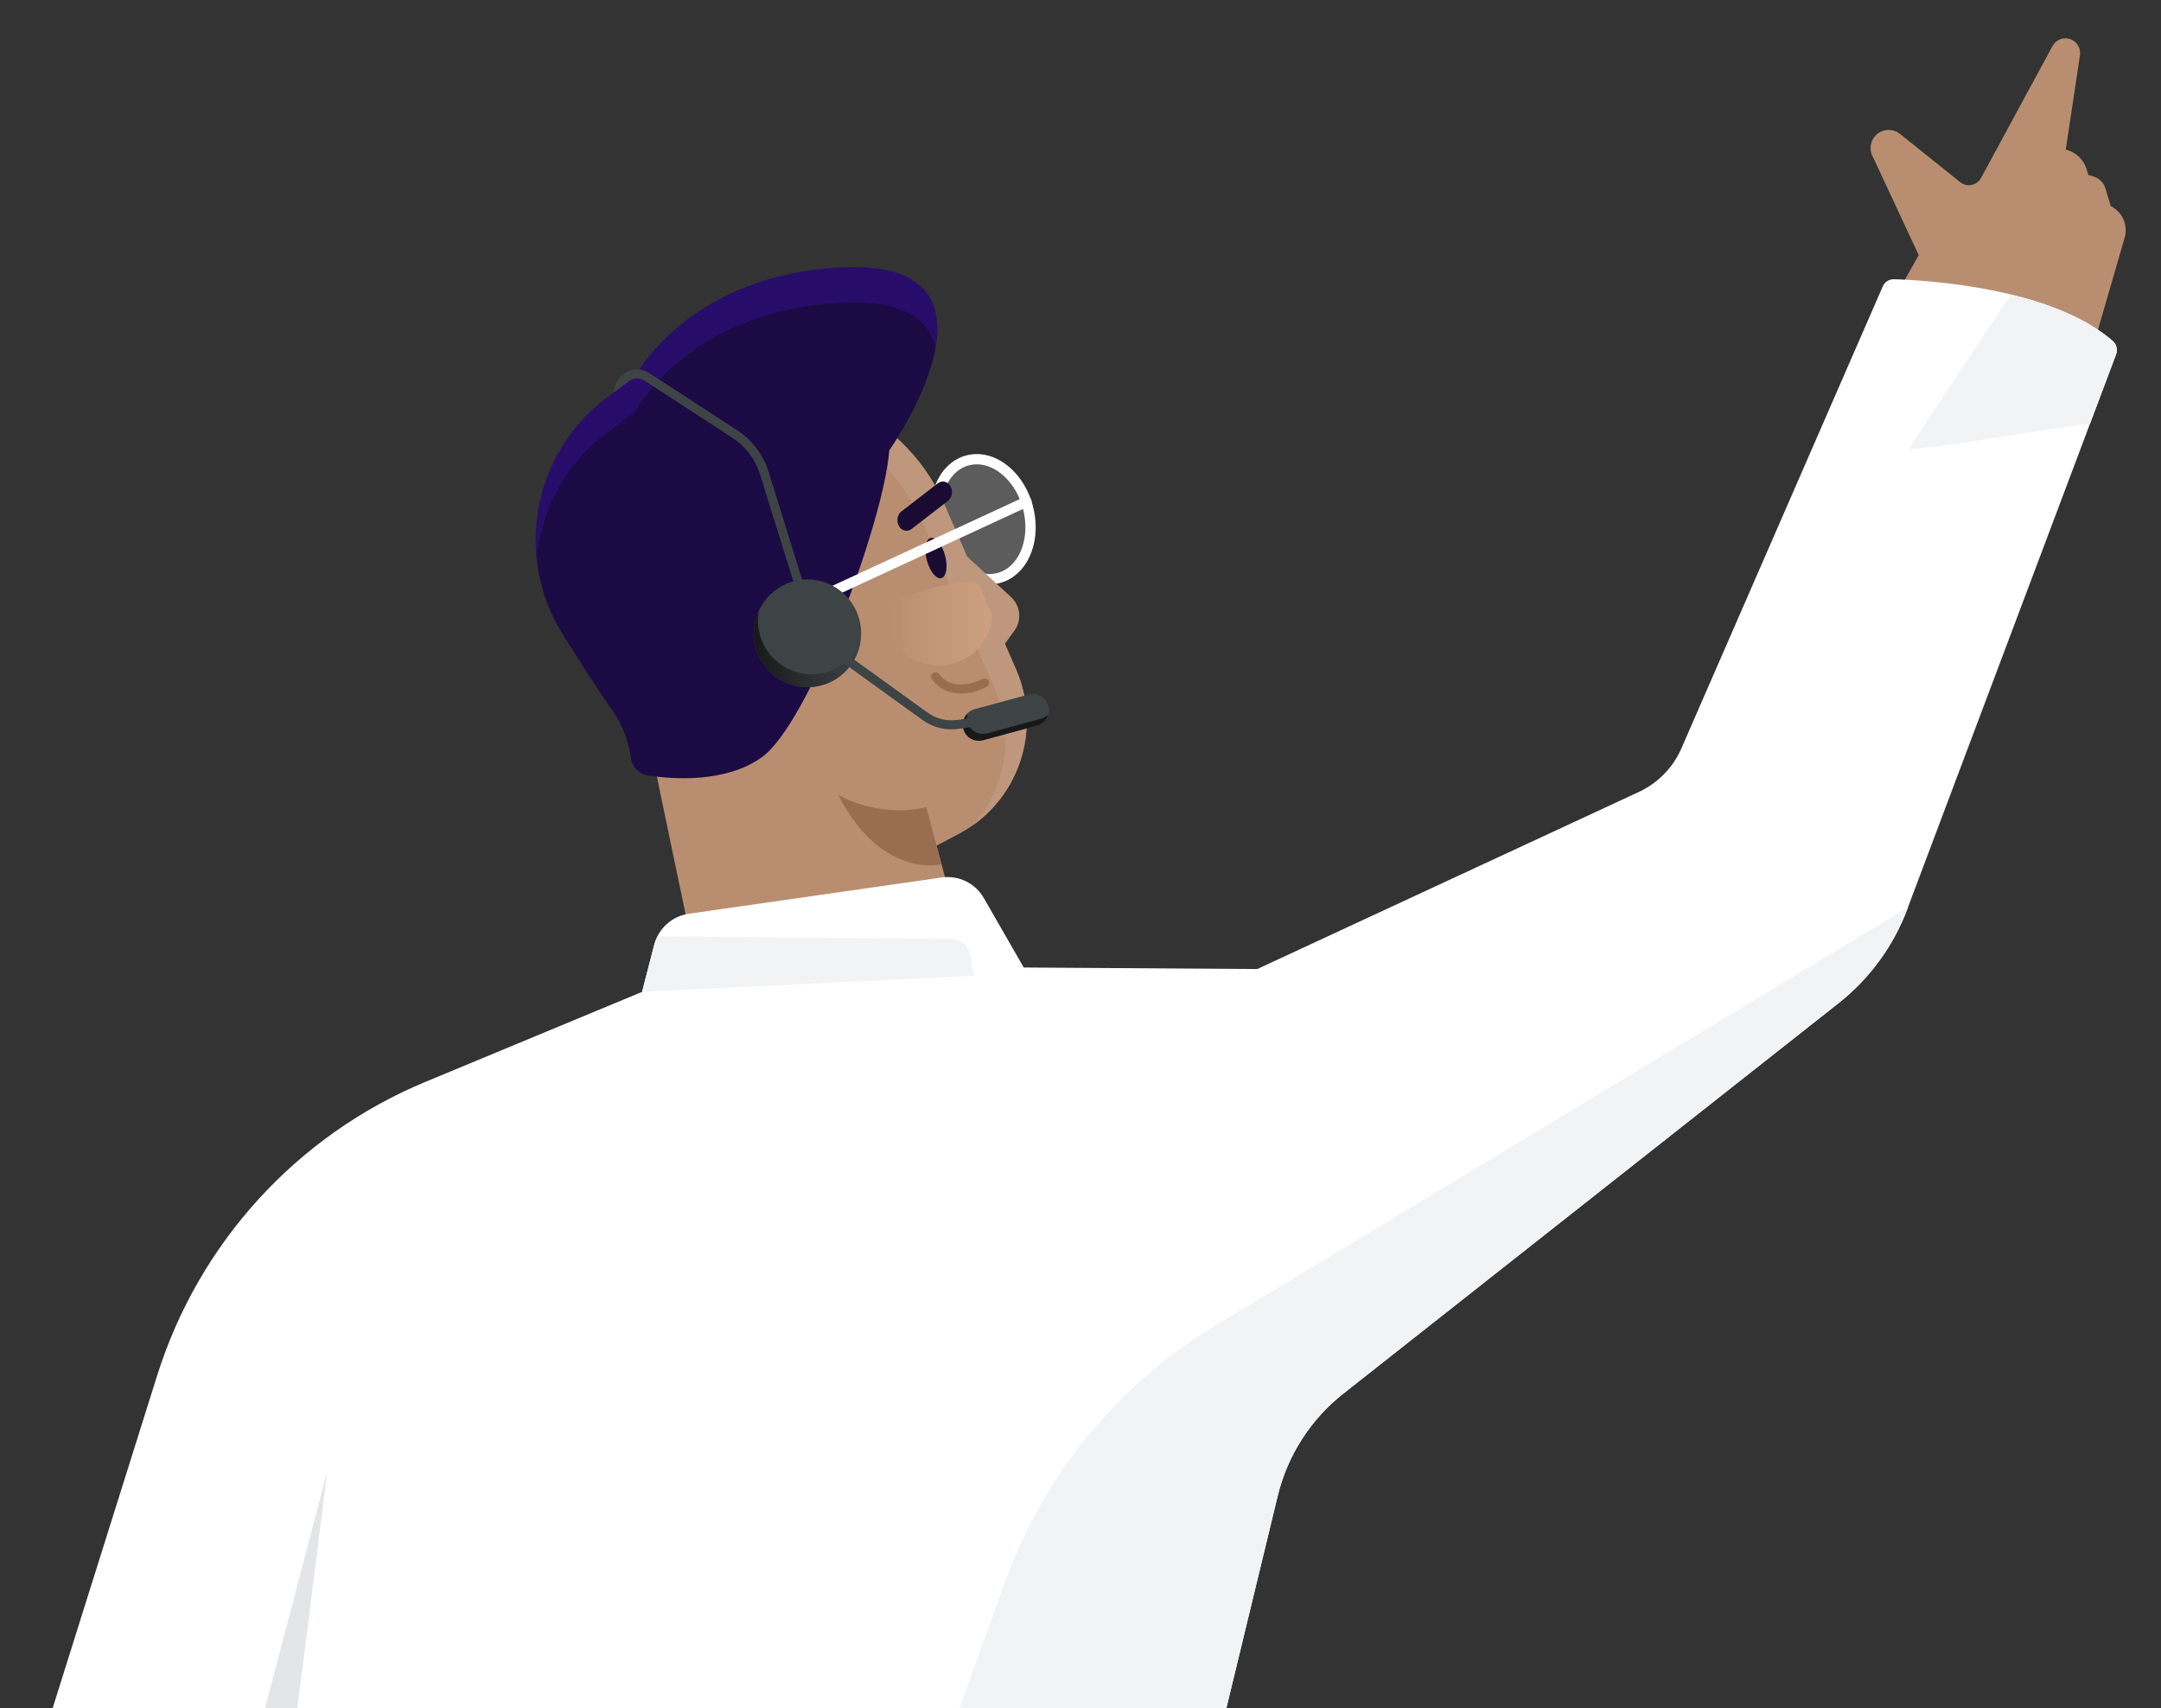 <svg width="210" height="166" viewBox="0 0 210 166" fill="none" xmlns="http://www.w3.org/2000/svg">
<rect x="0" y="0" width="210" height="166" fill="#333333" stroke="none"/>
<g clip-path="url(#clip0)">
<path opacity="0.2" d="M91.204 51.63C92.052 54.784 94.681 56.813 97.077 56.161C99.335 55.549 100.58 52.781 100.009 49.827C99.975 49.644 99.931 49.462 99.884 49.275C99.741 48.749 99.551 48.254 99.322 47.802C98.167 45.521 96.009 44.205 94.011 44.744C91.615 45.391 90.356 48.476 91.204 51.63Z" fill="white"/>
<path d="M91.204 51.63C92.052 54.784 94.681 56.813 97.077 56.161C99.335 55.549 100.58 52.781 100.009 49.827C99.975 49.644 99.931 49.462 99.884 49.275C99.741 48.749 99.551 48.254 99.322 47.802C98.167 45.521 96.009 44.205 94.011 44.744C91.615 45.391 90.356 48.476 91.204 51.63Z" stroke="white" stroke-miterlimit="10"/>
<path d="M93.154 53.32L98.253 58.025C99.174 58.877 99.313 60.284 98.573 61.301L96.683 63.894L93.154 53.32Z" fill="#BF977C"/>
<path d="M74.429 90.961L93.181 81.034C98.907 78.001 101.338 71.045 98.748 65.085L91.741 48.953C87.576 39.361 76.297 35.186 66.93 39.761L66.826 39.813C58.453 43.901 55.114 54.141 59.456 62.413L74.429 90.961Z" fill="#B98E70"/>
<path d="M96.68 66.953L89.673 50.822C85.508 41.229 74.229 37.05 64.862 41.629L59.002 44.492L58.703 43.779L66.929 39.761C76.296 35.186 87.576 39.361 91.74 48.953L98.747 65.085C101.108 70.524 99.292 76.793 94.604 80.151C97.704 76.628 98.656 71.502 96.68 66.953Z" fill="#BF977C"/>
<path d="M91.482 56.18C91.968 56.048 92.128 55.068 91.839 53.991C91.549 52.914 90.92 52.148 90.434 52.279C89.947 52.411 89.787 53.392 90.077 54.469C90.366 55.546 90.995 56.312 91.482 56.18Z" fill="#1A0B33"/>
<path d="M93.371 67.396C92.372 67.396 91.334 67.057 90.568 66.028C90.425 65.837 90.464 65.563 90.659 65.419C90.849 65.276 91.122 65.315 91.264 65.511C92.718 67.474 95.451 65.993 95.477 65.98C95.684 65.862 95.948 65.941 96.065 66.149C96.182 66.358 96.104 66.623 95.896 66.74C95.308 67.062 94.361 67.396 93.371 67.396Z" fill="#996E50"/>
<path d="M90.369 79.791L93.955 93.137L68.148 96.157L63.629 74.495L90.369 79.791Z" fill="#B98E70"/>
<path d="M91.499 83.996C91.499 83.996 85.657 85.482 81.436 77.215C81.436 77.215 85.142 79.556 90.007 78.444L91.499 83.996Z" fill="#996E50"/>
<path d="M61.726 36.573C61.726 36.573 66.959 26.52 82.166 25.977C99.357 25.36 86.417 43.767 86.417 43.767C85.906 50.658 78.624 70.36 73.983 73.627C70.475 76.095 65.441 75.734 62.981 75.365C62.116 75.235 61.441 74.544 61.32 73.671C61.078 71.916 60.407 70.247 59.361 68.818C58.444 67.567 56.675 64.808 54.694 61.654C49.928 54.055 51.779 44.054 58.932 38.671L61.726 36.573Z" fill="#1B0A43"/>
<path opacity="0.2" d="M58.937 42.106L61.727 40.008C61.727 40.008 66.96 29.955 82.166 29.412C87.927 29.203 90.301 31.137 90.915 33.791C91.663 29.577 90.223 25.684 82.166 25.971C66.96 26.518 61.727 36.567 61.727 36.567L58.937 38.666C53.972 42.402 51.568 48.358 52.147 54.193C52.61 49.544 54.95 45.109 58.937 42.106Z" fill="#571AFF"/>
<path d="M90.612 57.152C92.468 56.648 94.085 56.222 95.153 56.808L96.42 59.728C96.382 61.883 94.864 63.873 92.584 64.49C89.851 65.232 87.066 63.721 86.365 61.114C85.665 58.511 87.879 57.895 90.612 57.152Z" fill="url(#paint0_linear)"/>
<path d="M74.082 60.632L99.746 48.754" stroke="white" stroke-miterlimit="10" stroke-linecap="round" stroke-linejoin="round"/>
<path d="M78.471 66.784C81.349 66.784 83.683 64.44 83.683 61.548C83.683 58.657 81.349 56.313 78.471 56.313C75.593 56.313 73.26 58.657 73.26 61.548C73.26 64.44 75.593 66.784 78.471 66.784Z" fill="#3E4345"/>
<path d="M73.749 59.346C73.611 60.093 73.628 60.879 73.836 61.661C74.584 64.451 77.447 66.101 80.224 65.35C81.767 64.933 82.961 63.855 83.588 62.5C83.234 64.416 81.828 66.058 79.83 66.601C77.053 67.353 74.19 65.702 73.442 62.913C73.114 61.674 73.252 60.423 73.749 59.346Z" fill="url(#paint1_linear)"/>
<path d="M95.53 71.932L100.776 70.511C101.607 70.285 102.095 69.429 101.871 68.595C101.646 67.761 100.794 67.27 99.963 67.496L94.717 68.916C93.887 69.142 93.398 69.998 93.623 70.832C93.844 71.662 94.7 72.158 95.53 71.932Z" fill="#3E4345"/>
<path d="M101.161 69.846L95.915 71.267C95.085 71.493 94.233 70.998 94.008 70.168C93.93 69.881 93.943 69.594 94.021 69.329C93.644 69.712 93.467 70.276 93.618 70.833C93.843 71.667 94.695 72.158 95.526 71.932L100.772 70.511C101.317 70.363 101.71 69.942 101.857 69.438C101.667 69.625 101.438 69.772 101.161 69.846Z" fill="#181818"/>
<path d="M88.581 51.409L92.117 48.679C92.524 48.365 92.635 47.727 92.365 47.255C92.095 46.782 91.545 46.653 91.138 46.967L87.602 49.697C87.196 50.011 87.085 50.649 87.355 51.121C87.625 51.597 88.174 51.723 88.581 51.409Z" fill="#1A0B33"/>
<path d="M95.844 69.568L93.007 69.968C92 70.107 90.988 69.859 90.157 69.264L79.613 61.657L74.683 45.834C74.151 44.131 73.026 42.671 71.522 41.733L63.118 36.272C62.344 35.768 61.397 35.785 60.636 36.307C60.022 36.732 59.68 37.397 59.676 38.118L61.129 37.023C61.492 36.772 62.085 36.633 62.647 37.002L71.054 42.467C72.391 43.301 73.381 44.587 73.853 46.095L78.869 62.196L89.651 69.972C90.477 70.568 91.45 70.88 92.449 70.88C92.674 70.88 92.899 70.863 93.124 70.833L95.961 70.433L95.844 69.568Z" fill="#3E4345"/>
<path d="M205.117 20.032L204.598 18.307C204.434 17.76 204.006 17.325 203.461 17.16L202.937 17L202.782 16.474C202.496 15.509 201.718 14.775 200.745 14.545L202.124 5.369C202.237 4.631 201.765 3.935 201.043 3.762C200.416 3.61 199.767 3.901 199.46 4.47L192.515 17.291C192.112 18.034 191.144 18.229 190.486 17.703L184.63 13.011C183.891 12.42 182.818 12.52 182.2 13.241C181.698 13.828 181.638 14.68 182.048 15.335L186.455 24.794L182.853 31.202L202.466 36.91L206.462 23.117C206.821 21.896 206.255 20.597 205.117 20.032Z" fill="#B98E70"/>
<path d="M119.066 166.442H4.977L15.265 133.693C19.326 120.768 28.871 110.315 41.34 105.137L62.397 96.391L63.578 91.808C63.989 90.218 65.308 89.032 66.925 88.801L91.521 85.274C93.16 85.039 94.777 85.83 95.603 87.268L99.483 94.023L122.18 94.171L159.248 76.967C161.107 76.102 162.586 74.591 163.404 72.705L182.961 27.835C183.151 27.396 183.584 27.122 184.059 27.135C187.255 27.235 199.373 27.952 205.311 33.139C205.679 33.461 205.809 33.978 205.636 34.438L185.357 88.315C183.994 91.934 181.672 95.114 178.64 97.504L130.535 135.431C127.356 137.938 125.112 141.444 124.156 145.385L119.066 166.442Z" fill="white"/>
<path fill-rule="evenodd" clip-rule="evenodd" d="M203.118 41.13C200.48 41.496 197.845 41.913 195.392 42.302C191.301 42.95 187.72 43.517 185.49 43.632L195.401 28.616C199.047 29.499 202.753 30.904 205.312 33.139C205.68 33.461 205.809 33.978 205.636 34.438L203.118 41.13Z" fill="#F1F3F4"/>
<path d="M28.845 166.443L31.803 142.995L25.641 166.443H28.845Z" fill="#E3E5E6"/>
<path d="M97.693 153.683L93.078 166.447H119.07L124.165 145.389C125.121 141.444 127.365 137.938 130.544 135.435L178.649 97.508C181.681 95.118 184.003 91.938 185.366 88.319L185.422 88.171L118.058 128.849C108.63 134.541 101.442 143.303 97.693 153.683Z" fill="#F1F3F4"/>
<path d="M94.656 94.819L94.236 92.699C94.072 91.864 93.345 91.26 92.502 91.252L63.898 90.987C63.764 91.248 63.651 91.517 63.573 91.808L62.393 96.383L94.656 94.819Z" fill="#F1F3F4"/>
</g>
<defs>
<linearGradient id="paint0_linear" x1="86.234" y1="60.605" x2="96.423" y2="60.605" gradientUnits="userSpaceOnUse">
<stop stop-color="#B98E70"/>
<stop offset="1" stop-color="#CCA081"/>
</linearGradient>
<linearGradient id="paint1_linear" x1="73.263" y1="63.063" x2="83.591" y2="63.063" gradientUnits="userSpaceOnUse">
<stop stop-color="#181818"/>
<stop offset="1" stop-color="#3E4345"/>
</linearGradient>
<clipPath id="clip0">
<rect width="210" height="166" fill="white"/>
</clipPath>
</defs>
</svg>
